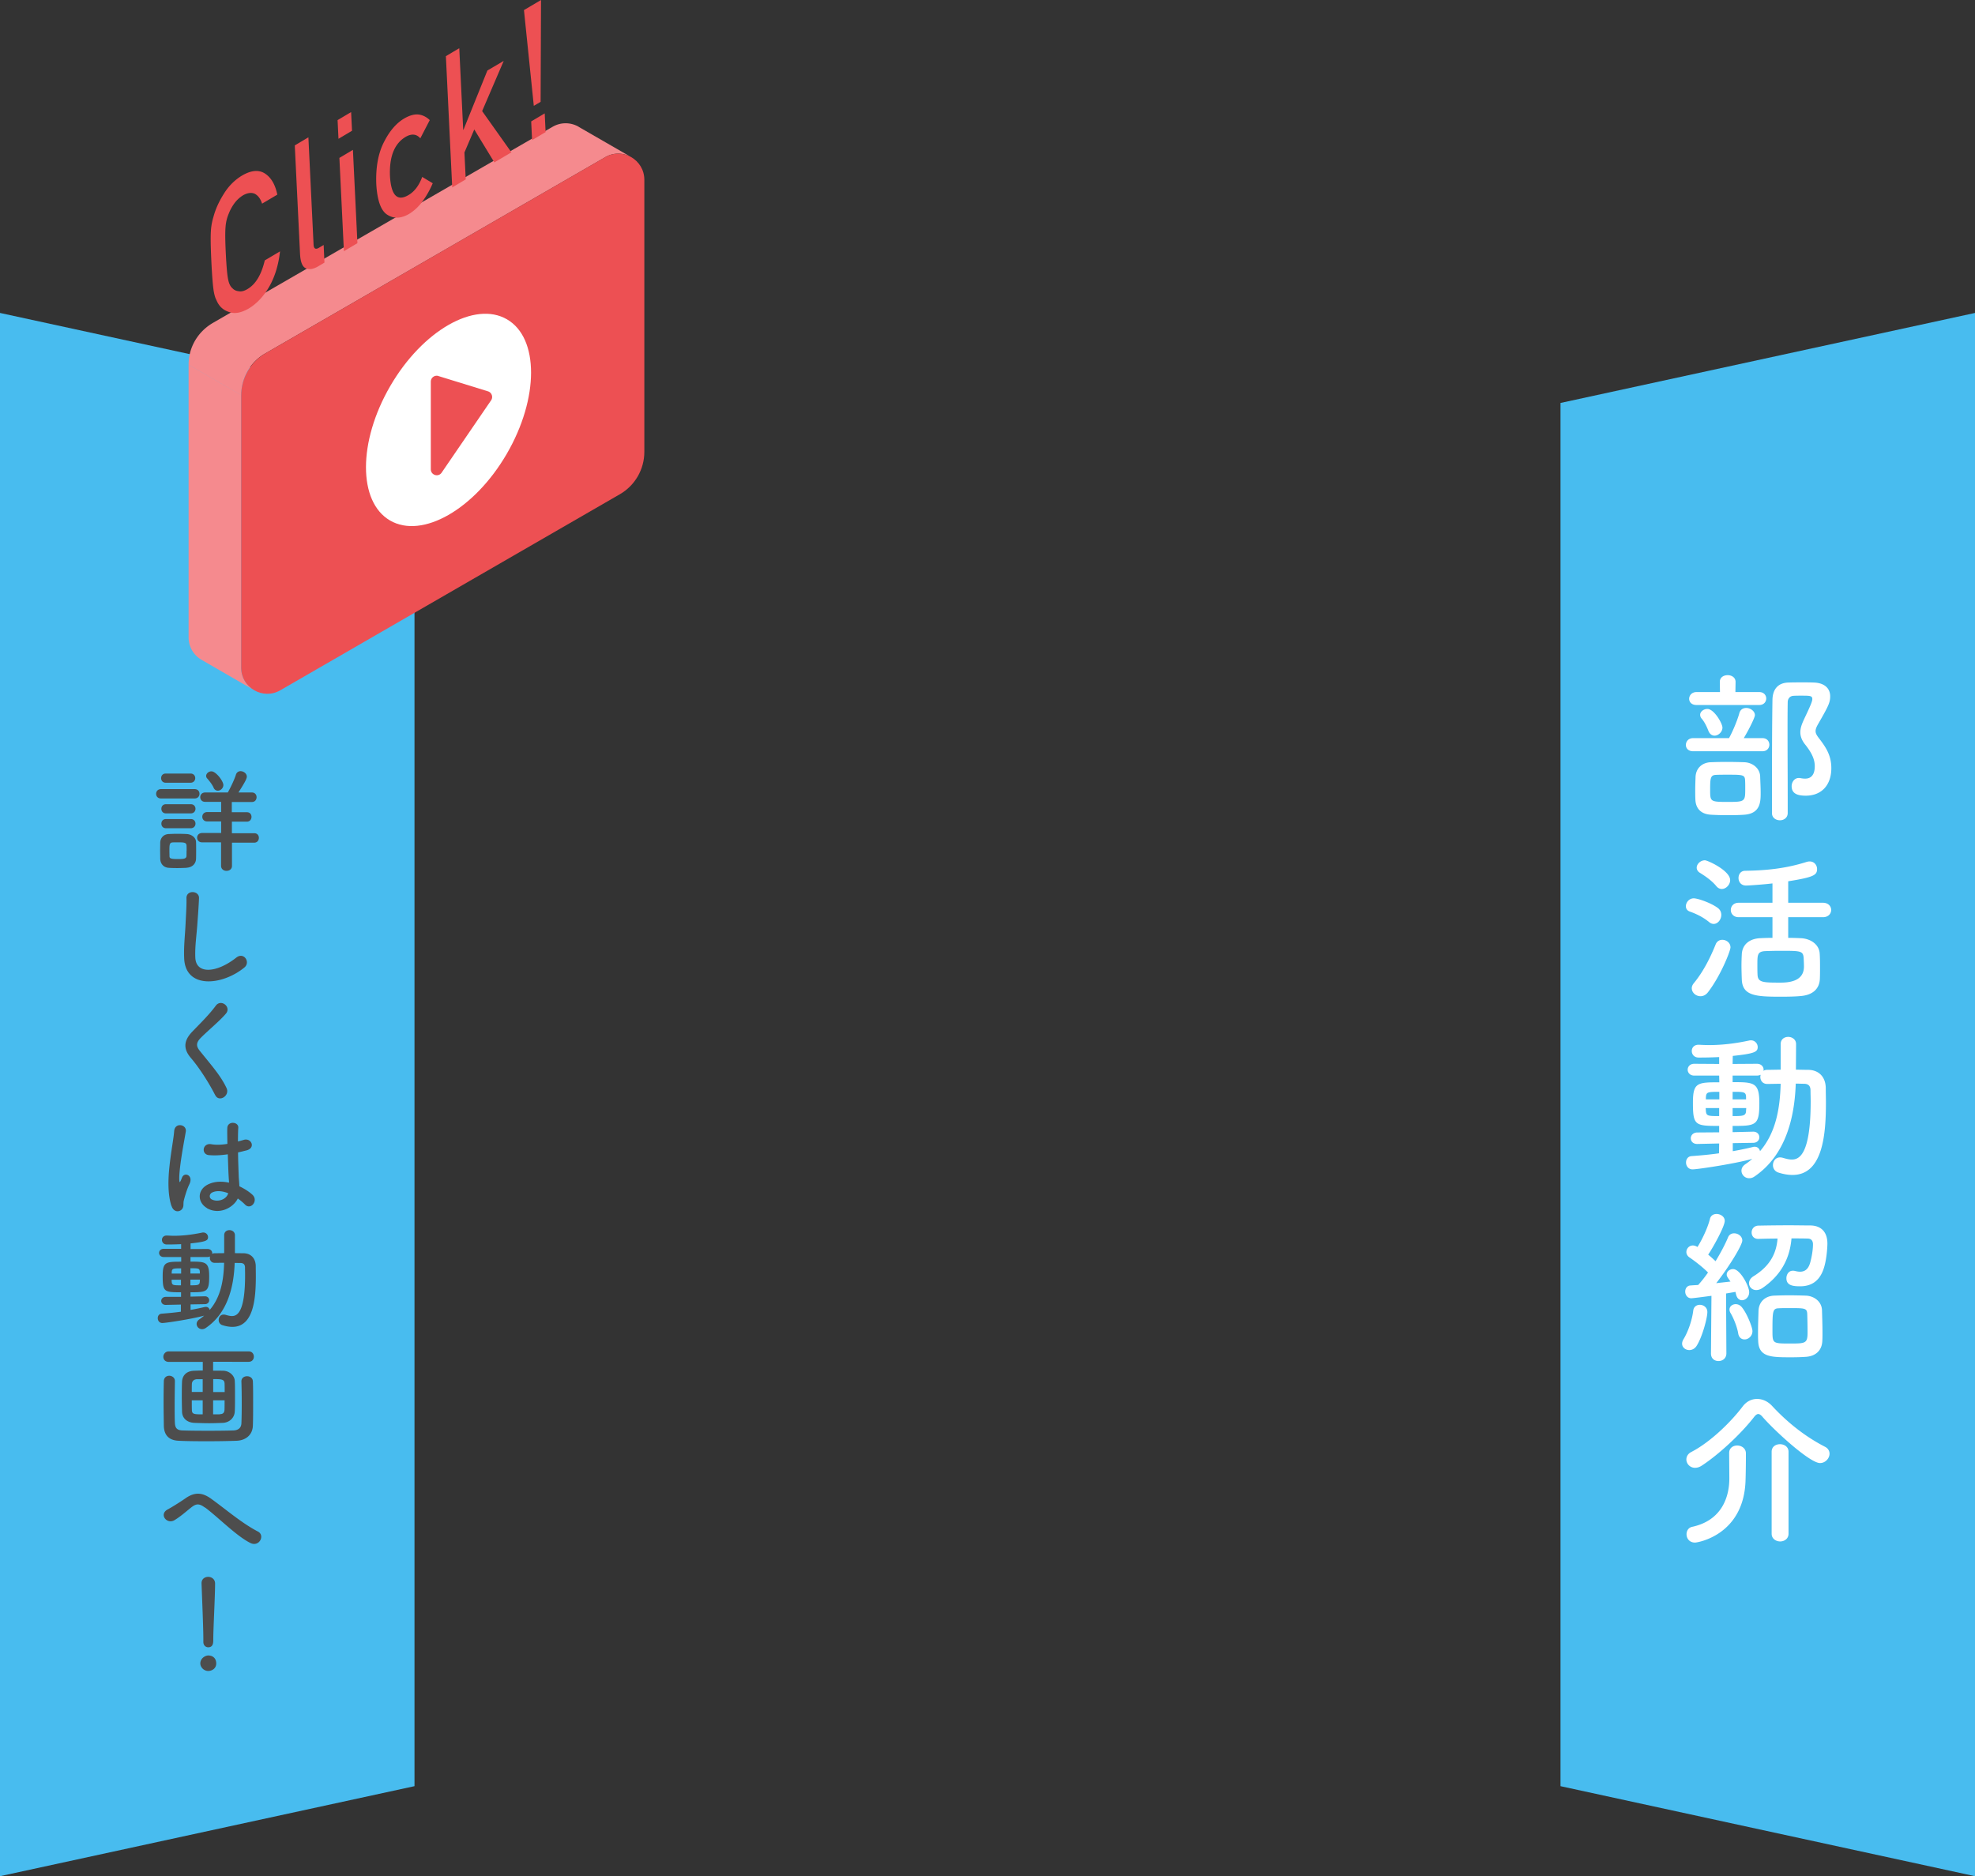 <svg id="_レイヤー_2" data-name="レイヤー 2" xmlns="http://www.w3.org/2000/svg" viewBox="0 0 240.86 228.84"><rect x="0" y="0" width="240.86" height="228.84" fill="#333333" stroke="none"/><defs><style>.cls-1{fill:#f58a8e}.cls-2{fill:#fff}.cls-3{fill:#ed5053}.cls-4{fill:#48bcef}.cls-5{fill:#4d4d4d}</style></defs><g id="_横タブ" data-name="横タブ"><path class="cls-4" d="M190.31 49.15v168.71l50.55 10.98V38.17l-50.55 10.98zM50.55 49.15v168.71L0 228.84V38.17l50.55 10.98z"/></g><g id="_イラスト" data-name="イラスト"><path class="cls-1" d="M70.57 15.46c-.93-.53-2.12-.6-3.17 0L25.99 39.37C24.14 40.44 23 42.34 23 44.48l6.42 3.71c0-2.13 1.14-4.1 2.98-5.11l41.41-23.91c1.06-.61 2.25-.54 3.18 0l-6.42-3.7ZM23 77.73c0 1.23.67 2.23 1.6 2.76l6.42 3.71a3.142 3.142 0 0 1-1.61-2.77V48.19L23 44.49v33.24Z"/><path class="cls-3" d="M32.39 43.08 73.8 19.17c2.12-1.23 4.78.31 4.78 2.76v33.18c0 2.13-1.13 4.1-2.98 5.17L34.19 84.19c-2.12 1.23-4.78-.31-4.78-2.76V48.25c0-2.13 1.13-4.1 2.98-5.17Z"/><ellipse class="cls-2" cx="54.7" cy="51.22" rx="14.19" ry="8.22" transform="rotate(-59.84 54.698 51.22)"/><path class="cls-3" d="m53.48 45.87 6.03 1.86c.46.14.66.7.38 1.1l-6.03 8.82c-.4.59-1.32.3-1.32-.41V46.55c0-.49.47-.83.93-.69ZM34.15 30.65c-.18 1.63-.61 3.06-1.29 4.27-.7 1.22-1.55 2.13-2.56 2.73-.91.51-1.68.65-2.32.42-.65-.2-1.13-.58-1.44-1.16-.1-.19-.18-.38-.26-.55-.07-.19-.14-.44-.2-.76-.11-.6-.21-1.81-.3-3.63-.09-1.86-.11-3.12-.06-3.8a7.4 7.4 0 0 1 .32-1.75c.24-.9.66-1.83 1.25-2.77.58-.94 1.32-1.69 2.23-2.24 1.12-.65 2.05-.73 2.8-.24s1.25 1.35 1.5 2.57l-1.86 1.1c-.17-.56-.46-.96-.86-1.19-.41-.2-.9-.14-1.46.17-.41.26-.76.58-1.05.97-.29.4-.52.82-.69 1.26a5.01 5.01 0 0 0-.39 1.6c-.06.62-.05 1.72.03 3.3.08 1.57.17 2.61.28 3.12.1.51.27.87.52 1.08.2.22.46.34.77.37.31.07.67-.02 1.08-.27.99-.58 1.69-1.75 2.1-3.49l1.86-1.1ZM35.96 17.73l1.65-.98.63 13.06c.02.52.24.66.66.41l.57-.34.1 2.15-.74.44c-.6.36-1.11.44-1.52.26-.43-.18-.67-.77-.72-1.77l-.64-13.24ZM41.17 14.65l1.65-.98.11 2.28-1.65.98-.11-2.28Zm.22 4.61 1.65-.98.55 11.38-1.65.98-.55-11.38ZM52.77 22.36c-.33.78-.73 1.49-1.2 2.14-.47.66-1.02 1.18-1.66 1.58-.97.57-1.85.62-2.63.14-.8-.46-1.27-1.71-1.39-3.75-.08-2.08.24-3.81.96-5.19.69-1.35 1.52-2.3 2.5-2.86.64-.36 1.21-.51 1.72-.45.5.07.95.3 1.34.68l-1.15 2.22c-.46-.52-1.03-.59-1.73-.21-1.41.8-2.07 2.41-1.97 4.83.14 2.38.91 3.13 2.31 2.27.7-.43 1.24-1.15 1.62-2.18l1.3.78ZM54.36 6.86l1.65-.98.48 9.95.04-.02 2.91-7.21 1.99-1.17-2.63 6.12 3.57 5.03-2.08 1.23-2.45-4.02-1.2 2.81.16 3.28-1.65.98-.77-15.99ZM63.9 1.23 65.98 0l-.05 12.42-.83.49-1.2-11.67Zm.88 13.58 1.65-.98.11 2.28-1.65.98-.11-2.28Z"/></g><g id="_文字" data-name="文字"><path class="cls-2" d="M206.48 91.63c-.6 0-.88-.38-.88-.76 0-.42.3-.84.88-.84h4.38c.4-.7 1-2.1 1.26-3.04.12-.46.48-.64.84-.64.5 0 1.06.38 1.06.88 0 .28-.74 1.78-1.36 2.8h2.28c.56 0 .84.4.84.8s-.28.8-.84.8h-8.46Zm.42-5.64c-.62 0-.9-.38-.9-.76 0-.4.32-.82.9-.82h2.86l-.02-1.22v-.02c0-.56.48-.82.96-.82s.96.28.96.82v.02l-.02 1.22h2.9c.58 0 .86.4.86.78 0 .4-.28.8-.86.8h-7.64Zm3.94 13.44c-.8 0-1.6-.02-2.2-.06-1.3-.08-1.84-.86-1.88-1.84-.02-.42-.02-.78-.02-1.12 0-.56.02-1.04.04-1.64.04-1.02.74-1.74 1.82-1.8.56-.02 1.24-.04 1.9-.04.82 0 1.64.02 2.24.04.98.04 1.88.72 1.92 1.72.02.72.06 1.34.06 1.98 0 1.08 0 2.54-1.96 2.7-.52.04-1.22.06-1.92.06Zm-2.48-10.26c-.28-.72-.56-1.2-.82-1.5a.718.718 0 0 1-.2-.48c0-.4.44-.72.88-.72.82 0 1.84 1.76 1.84 2.28s-.5.98-.96.98c-.3 0-.58-.18-.74-.56Zm4.46 5.96c-.04-.64-.36-.64-2.14-.64-.52 0-1.02 0-1.38.02-.7.02-.74.38-.74 1.82s0 1.48 2.16 1.48 2.12-.06 2.12-1.76c0-.28 0-.58-.02-.92Zm5.68.76c0-.5.34-1 .88-1 .06 0 .14 0 .2.02.2.04.38.06.56.06.34 0 1.18-.08 1.18-1.52 0-.96-.5-1.78-1.14-2.6-.46-.56-.62-1.06-.62-1.54 0-.56.22-1.08.48-1.64.7-1.48.98-2.1.98-2.4 0-.42-.28-.42-1.38-.42-.32 0-.64 0-.92.02-.44.02-.7.36-.7.78-.02 1.2-.02 2.42-.02 3.66 0 2.66.02 5.42.02 8.22v1.64c0 .58-.48.88-.94.88-.5 0-.98-.3-.98-.88 0-8.5.02-11.18.06-13.8.02-1.28.66-2.1 1.98-2.12.54-.02 1.12-.02 1.74-.02.44 0 .88 0 1.32.02 1.34.04 2 .74 2 1.68 0 .76-.22 1.2-1.4 3.26-.26.44-.38.72-.38.98 0 .32.18.58.54 1.04.74.98 1.38 1.96 1.38 3.48 0 2.06-1.18 3.36-3.12 3.36-.92 0-1.72-.2-1.72-1.16ZM208.44 112.47c-.78-.64-1.62-1.02-2.34-1.28-.36-.12-.5-.38-.5-.66 0-.46.4-.96.96-.96.5 0 2.12.56 2.94 1.18.3.22.42.54.42.84 0 .56-.42 1.1-.92 1.1-.18 0-.38-.06-.56-.22Zm-1.06 9.04c-.56 0-1.06-.44-1.06-.98 0-.2.08-.4.24-.6 1.16-1.4 2.02-3.12 2.68-4.76.16-.38.48-.54.8-.54.5 0 1 .36 1 .92 0 .44-1.2 3.46-2.72 5.44-.28.38-.62.52-.94.52Zm1.94-13.42c-.62-.76-1.54-1.34-2.02-1.64-.26-.16-.38-.4-.38-.62 0-.44.46-.9 1-.9.34 0 3.08 1.26 3.08 2.42 0 .56-.5 1.08-1.02 1.08-.22 0-.46-.1-.66-.34Zm8.76 3.78v2.52c.54 0 1.06.02 1.5.04 1.22.04 2.28.76 2.34 1.88.04.56.04 1.16.04 1.74 0 .46 0 .92-.02 1.36-.06 1.18-.84 1.96-2.36 2.08-.6.06-1.5.08-2.4.08-3.04 0-4.68-.1-4.76-2.1-.02-.58-.04-1.16-.04-1.72 0-.48.02-.94.04-1.36.06-1.16.9-1.9 2.26-1.96.42-.02.94-.04 1.48-.04v-2.52h-4.12c-.64 0-.96-.44-.96-.88s.32-.88.96-.88h4.12v-2.36c-1.14.14-2.94.26-3.22.26-.62 0-.92-.46-.92-.92s.28-.88.82-.88c2.42-.04 4.84-.24 7.48-1.08.14-.04.26-.06.38-.06.56 0 .9.46.9.92 0 .74-.38 1-3.52 1.5v2.62h4.24c.66 0 1 .44 1 .88s-.34.88-1 .88h-4.24Zm1.88 4.92c-.08-.82-.42-.82-2.84-.82-.72 0-1.42.02-1.88.04-.92.06-.92.48-.92 1.66 0 .42 0 .86.02 1.22.04.96.7.96 2.84.96q2.82 0 2.82-1.96c0-.36-.02-.74-.04-1.1ZM209.66 139.47l-2.66.06h-.02c-.52 0-.78-.34-.78-.7 0-.34.28-.7.8-.7l2.66-.02v-.78c-2.94 0-3.2-.06-3.2-2.84 0-2.46.56-2.48 3.22-2.48l-.02-.82h-3.04c-.52 0-.8-.36-.8-.72s.28-.72.8-.72l3.04.02v-.84c-1.14.06-2.1.06-2.5.06-.56 0-.84-.4-.84-.8s.28-.76.82-.76h.06c.4.02.8.04 1.22.04 1.54 0 3.16-.18 4.92-.56.06-.02.14-.02.2-.02.48 0 .82.4.82.82 0 .6-.4.8-3.04 1.08l-.02.98 2.96-.02c.54 0 .82.36.82.72 0 .04-.02.1-.02.14.12-.08.28-.12.46-.12.52 0 1.08-.02 1.64-.02v-3.12c0-.6.46-.88.92-.88s.96.3.96.88l-.02 3.12c.5 0 1.02.02 1.5.02 1.32.02 2.12.88 2.14 2.22 0 .58.02 1.18.02 1.78 0 3.84-.36 8.82-4.08 8.82-.54 0-1.12-.1-1.74-.3a.926.926 0 0 1-.64-.9c0-.48.32-.94.86-.94.12 0 .24.02.38.06.4.12.74.2 1.06.2.86 0 2.3-.52 2.3-7.1 0-.48-.02-.94-.02-1.38-.02-.56-.32-.74-.74-.76-.32 0-.68-.02-1.06-.02-.14 4.22-1.26 8.76-5.02 11.32-.22.16-.44.22-.66.22-.54 0-.94-.44-.94-.92 0-.28.14-.56.46-.78.3-.2.6-.44.86-.66-2.24.62-6.72 1.28-7.28 1.28-.52 0-.8-.42-.8-.84 0-.38.22-.76.7-.78 1.08-.08 2.22-.18 3.32-.34l.02-1.2Zm0-4.32h-1.64c0 .14.02.26.02.36.06.6.24.62 1.62.62v-.98Zm.02-1.98c-1.5 0-1.6.04-1.64.72v.2h1.64v-.92Zm1.64 6.26v.98c.92-.16 1.76-.34 2.5-.52.06-.02.12-.02.18-.02.34 0 .58.24.64.54 1.94-2.26 2.44-5.22 2.52-8.22-.56 0-1.14.02-1.64.02-.56 0-.84-.42-.84-.86 0-.08.02-.18.04-.26-.12.06-.28.1-.46.1h-2.96v.8c2.62 0 3.26.04 3.26 2.56 0 2.72-.4 2.78-3.26 2.78v.76l2.5-.06h.02c.48 0 .74.34.74.68s-.26.68-.76.68l-2.48.04Zm1.62-5.62c-.02-.64-.26-.64-1.64-.64v.92h1.64v-.28Zm-1.64 1.34v.98c1.26 0 1.62-.02 1.64-.64 0-.12.02-.22.02-.34h-1.66ZM206.02 164.67c-.46 0-.88-.32-.88-.78 0-.18.06-.36.18-.56.56-.92 1.04-2.32 1.18-3.48.06-.48.42-.7.8-.7.46 0 .92.32.92.88 0 .72-.62 3.06-1.32 4.14-.22.34-.56.5-.88.5Zm2.64.4.06-7.02s-2.22.3-2.46.3c-.48 0-.74-.42-.74-.82 0-.36.22-.72.64-.74.26-.02.58-.04.94-.06.38-.42.8-.94 1.2-1.52-.68-.7-1.78-1.52-2.26-1.84-.26-.18-.38-.42-.38-.66 0-.4.32-.8.8-.8.14 0 .28.04.44.12l.12.06c.56-.9 1.26-2.36 1.52-3.44.1-.4.44-.58.8-.58.48 0 1 .32 1 .84 0 .66-1.36 3.14-2.02 4.12.32.26.62.54.9.8.62-1.02 1.18-2.08 1.52-2.9.14-.36.44-.5.74-.5.5 0 1 .36 1 .88s-1.48 3.02-3.18 5.2c.66-.08 1.28-.14 1.74-.2-.44-.62-.46-.68-.46-.86 0-.38.38-.66.78-.66.86 0 1.96 2.08 1.96 2.82 0 .58-.44.98-.88.98-.3 0-.58-.2-.7-.64-.04-.12-.06-.26-.1-.38-.28.06-.68.12-1.14.2l.04 7.3c0 .62-.48.94-.96.94s-.92-.3-.92-.92v-.02Zm3.32-2.44c-.14-.84-.58-1.88-.92-2.46-.1-.16-.14-.3-.14-.44 0-.4.36-.66.76-.66.24 0 .5.1.7.32.64.72 1.34 2.5 1.34 2.96 0 .62-.5 1.02-.96 1.02-.36 0-.7-.22-.78-.74Zm2.44-11.52c-.54 0-.8-.38-.8-.78 0-.42.28-.82.82-.84 1.06-.02 2.44-.04 3.76-.04.92 0 1.84.02 2.6.02 1.18.02 2.06.68 2.06 2.22 0 .24-.06 1.98-.5 3.18-.5 1.38-1.46 2.02-2.82 2.02-.84 0-1.68-.08-1.68-.98 0-.46.28-.92.78-.92.08 0 .14 0 .22.02.24.06.46.1.66.1.58 0 .96-.3 1.18-.92.1-.26.4-1.44.4-2.42 0-.48-.26-.7-.64-.7-.56-.02-1.26-.02-1.98-.02-.22 2.7-1.5 4.64-3.5 6.02-.28.2-.56.28-.8.28-.52 0-.88-.4-.88-.84 0-.28.16-.6.54-.84 1.78-1.1 2.78-2.52 2.94-4.6-.86 0-1.68.02-2.34.04h-.02Zm5.86 14.38c-.52.04-1.16.06-1.82.06-2.44 0-3.96 0-4.04-1.96-.02-.34-.02-.7-.02-1.08 0-.94.04-1.94.06-2.64.04-1.06.78-1.78 1.88-1.84.56-.02 1.2-.04 1.82-.04.74 0 1.48.02 2.08.04 1 .04 1.92.72 1.96 1.76.02.74.06 1.82.06 2.74 0 .38 0 .72-.02 1.02-.04 1.08-.72 1.84-1.96 1.94Zm.12-5.26c-.04-.68-.34-.68-2.12-.68-.48 0-.98 0-1.34.02-.76.02-.78.34-.78 2.78 0 1.52.04 1.52 2.18 1.52 1.84 0 2.1-.02 2.1-1.34 0-.74-.02-1.74-.04-2.3ZM221.96 178.45c-1.24 0-5.48-3.88-7-5.62-.18-.22-.36-.36-.54-.36-.14 0-.32.12-.5.36-1.6 2.06-4.26 4.54-6.36 5.92-.3.2-.58.28-.84.28-.62 0-1.06-.5-1.06-1.02 0-.34.18-.7.62-.92 2.28-1.18 4.78-3.6 6.26-5.56.46-.6 1.08-.9 1.74-.9s1.32.28 1.88.9c1.92 2.06 4.08 3.74 6.42 4.94.38.2.54.52.54.84 0 .56-.5 1.14-1.16 1.14Zm-11.08-1.24c0-.6.48-.9.98-.9s1.04.32 1.06.92v.46c0 .82-.02 2.24-.04 2.72-.12 6.84-5.88 7.74-6.16 7.74-.7 0-1.04-.52-1.04-1.02 0-.4.22-.8.68-.9 3.72-.8 4.54-3.78 4.54-5.9 0-.64-.02-2.46-.02-3.1v-.02Zm5.18-.14c0-.62.5-.92 1.02-.92s1.04.32 1.04.92v10c0 .62-.52.94-1.02.94s-1.04-.32-1.04-.94v-10Z"/><path class="cls-5" d="M19.64 97.39c-.41 0-.6-.28-.6-.57s.2-.57.6-.57h4.09c.41 0 .6.28.6.57s-.2.57-.6.57h-4.09Zm3.11 8.46c-.29.01-.7.03-1.11.03s-.78-.01-1.06-.03c-.63-.04-1.02-.49-1.04-1.11 0-.36-.01-.69-.01-1.01s.01-.63.01-.94c.01-.53.35-1.02 1.02-1.06.27-.01.63-.03 1-.03.45 0 .91.01 1.23.03.53.03 1.11.39 1.12.99.01.32.01.67.01 1.02s0 .67-.01.98c-.01.63-.46 1.08-1.16 1.12Zm-2.54-10.38c-.38 0-.56-.28-.56-.56s.18-.56.56-.56h3.03c.38 0 .57.28.57.56s-.2.56-.57.56h-3.03Zm.03 3.74c-.38 0-.56-.28-.56-.56s.18-.56.56-.56h3.03c.38 0 .57.28.57.56s-.2.56-.57.56h-3.03Zm0 1.81c-.38 0-.56-.28-.56-.56s.18-.56.56-.56h3.03c.38 0 .57.28.57.56s-.2.56-.57.56h-3.03Zm2.52 2.76c0-.22 0-.46-.01-.66-.03-.35-.27-.38-1.04-.38-.25 0-.5 0-.66.01-.38.03-.39.27-.39 1.02 0 .22.01.46.01.67.01.24.1.34.99.34.62 0 1.05 0 1.08-.35.01-.2.01-.42.01-.66Zm5.53-1.04v2.86c.01.41-.32.62-.67.62-.32 0-.66-.2-.66-.62v-2.86h-2.3c-.41.01-.62-.28-.62-.57s.21-.57.62-.57h2.31v-1.41h-1.7c-.39.01-.6-.28-.6-.57s.21-.57.6-.57h1.7V97.8h-1.95c-.39.01-.6-.28-.6-.57s.21-.57.6-.57h2.76c.29-.5.81-1.57.99-2.17.1-.31.34-.43.57-.43.36 0 .76.28.76.67 0 .29-.35.87-1.02 1.93h1.64c.39 0 .57.29.57.57 0 .29-.18.59-.57.59h-2.45v1.25h1.83c.39-.01.57.28.57.56 0 .29-.18.59-.57.59h-1.82v1.41H31c.39-.01.57.28.57.56 0 .29-.18.59-.57.59h-2.72Zm-2.24-6.67c-.2-.45-.59-.9-.77-1.11-.1-.1-.14-.21-.14-.32 0-.29.31-.56.64-.56.56 0 1.46 1.19 1.46 1.67 0 .39-.35.69-.67.69-.21 0-.41-.11-.52-.36ZM22.46 116.86c-.06-1.47.1-2.66.17-4.15.04-.91.14-2.28.11-3.15-.03-1.04 1.55-.95 1.53-.03-.03.88-.13 2.21-.2 3.15-.1 1.48-.31 2.76-.25 4.12.08 2.05 2.58 1.91 5.01-.01.91-.71 1.76.57.97 1.22-2.73 2.23-7.21 2.63-7.34-1.15ZM26.25 133.59c-.81-1.6-2-3.42-2.97-4.55-.92-1.08-.92-2.07.17-3.21.95-.99 2.03-2.03 2.87-3.17.64-.85 1.9.14 1.25.95-.7.85-2.18 2.07-3.05 2.94-.6.6-.63 1.02-.17 1.6 1.4 1.75 2.59 3.07 3.28 4.57.43.94-.92 1.76-1.37.87ZM20.9 147.07c-.45-1.41-.41-3.22-.22-4.92.18-1.69.49-3.26.56-4.17.08-1.13 1.55-.85 1.42.03-.1.63-.34 1.85-.52 3.04s-.32 2.37-.27 2.93c.03.25.04.29.18.01.04-.08.14-.34.17-.41.32-.67 1.39-.2.88.85-.18.38-.32.76-.43 1.11s-.2.66-.25.88c-.11.39.07.78-.28 1.12-.36.34-1 .28-1.23-.48Zm4.36.29c-1.22-.7-1.25-2.3.21-2.94.76-.34 1.61-.35 2.46-.17 0-.22-.03-.43-.04-.7-.04-.57-.07-1.65-.11-2.76-.76.11-1.5.17-2.3.1-.97-.08-.8-1.51.28-1.33.62.11 1.29.07 1.97-.04-.01-.78-.03-1.5-.01-1.93.03-.91 1.4-.78 1.34-.03-.03.39-.04.98-.04 1.67.24-.07.49-.13.71-.2.91-.28 1.51.99.31 1.29-.34.08-.67.17-1.01.24.01 1.09.06 2.19.08 2.87.01.35.07.81.08 1.26.59.28 1.15.63 1.58 1.02.8.73-.2 1.95-.9 1.2-.25-.25-.55-.5-.87-.73-.53 1.11-2.24 2.05-3.77 1.18Zm2.55-1.83c-.7-.27-1.4-.34-1.93-.08-.34.15-.42.63-.08.83.67.38 1.81.08 2.03-.74h-.01ZM22.08 159.12l-1.86.04h-.01c-.36 0-.55-.24-.55-.49 0-.24.2-.49.56-.49h1.86v-.56c-2.06 0-2.24-.04-2.24-1.99 0-1.72.39-1.74 2.26-1.74v-.57h-2.14c-.36 0-.56-.25-.56-.5s.2-.5.56-.5h2.13v-.57c-.8.04-1.47.04-1.75.04-.39 0-.59-.28-.59-.56s.2-.53.57-.53h.04c.28.01.56.03.85.03 1.08 0 2.21-.13 3.45-.39.04-.01.1-.01.14-.01.34 0 .57.28.57.57 0 .42-.28.56-2.13.76v.69l2.06-.01c.38 0 .58.25.58.5 0 .03-.01.07-.01.1.08-.06.2-.08.32-.08.36 0 .76-.01 1.15-.01v-2.19c0-.42.32-.62.64-.62s.67.21.67.62v2.19c.34 0 .7.01 1.04.01.92.01 1.48.62 1.5 1.55 0 .41.01.83.01 1.25 0 2.69-.25 6.18-2.86 6.18-.38 0-.78-.07-1.22-.21a.642.642 0 0 1-.45-.63c0-.34.22-.66.6-.66.08 0 .17.01.27.04.28.08.52.14.74.14.6 0 1.61-.36 1.61-4.97 0-.34-.01-.66-.01-.97-.01-.39-.22-.52-.52-.53-.22 0-.48-.01-.74-.01-.1 2.96-.88 6.14-3.52 7.93-.15.11-.31.15-.46.15-.38 0-.66-.31-.66-.64 0-.2.1-.39.32-.55.21-.14.42-.31.6-.46-1.57.43-4.71.9-5.1.9-.36 0-.56-.29-.56-.59 0-.27.15-.53.49-.55.76-.06 1.55-.13 2.33-.24v-.84Zm0-3.03h-1.15c0 .1.01.18.01.25.04.42.17.43 1.13.43v-.69Zm.01-1.39c-1.05 0-1.12.03-1.15.5v.14h1.15v-.64Zm1.15 4.38v.69c.64-.11 1.23-.24 1.75-.36.04-.01.08-.01.13-.01.24 0 .41.17.45.38 1.36-1.58 1.71-3.66 1.76-5.76-.39 0-.8.01-1.15.01-.39 0-.59-.29-.59-.6 0-.06.01-.13.03-.18-.08.04-.2.07-.32.07h-2.07v.56c1.83 0 2.28.03 2.28 1.79 0 1.91-.28 1.95-2.28 1.95v.53l1.75-.04h.01c.34 0 .52.24.52.48s-.18.48-.53.48l-1.74.03Zm1.13-3.94c-.01-.45-.18-.45-1.15-.45v.64h1.15v-.2Zm-1.15.94v.69c.88 0 1.13-.01 1.15-.45 0-.08.01-.15.01-.24h-1.16ZM25.99 166.12v1.06c.35 0 .74 0 1.21.01.81.01 1.4.62 1.43 1.22.03.43.03 1.16.03 1.89s0 1.46-.03 1.86c-.03.73-.6 1.36-1.5 1.39-.8.03-1.2.04-1.6.04-.45 0-.87-.01-1.78-.04-.98-.03-1.53-.6-1.55-1.37-.01-.46-.03-1.18-.03-1.88s.01-1.39.03-1.78c.03-.63.42-1.3 1.49-1.33.39-.01.71-.03 1.04-.03v-1.05h-4.15c-.45 0-.66-.31-.66-.62s.24-.66.66-.66h9.75c.42 0 .63.32.63.64s-.21.63-.63.63H26Zm-4.66 2.34c-.01.88-.03 1.99-.03 3.04 0 .76 0 1.5.03 2.07.03.56.22.87.88.9.83.03 1.99.04 3.17.04s2.33-.01 3.12-.04c.56-.03.91-.31.94-.85.03-.7.04-1.53.04-2.38 0-.95-.01-1.92-.04-2.73v-.03c0-.41.34-.62.69-.62s.7.21.71.64c.03.62.03 1.55.03 2.54s0 2.02-.03 2.84c-.04 1.2-.95 1.82-1.99 1.85-.97.04-2.3.06-3.6.06s-2.58-.01-3.45-.06c-1.15-.04-1.79-.64-1.82-1.82-.01-.9-.03-1.9-.03-2.93 0-.85.01-1.71.03-2.52.01-.45.34-.66.66-.66s.69.22.69.64Zm3.39-.24h-.7c-.43.03-.6.28-.62.57-.01.22-.01.59-.01.99h1.33v-1.57Zm0 2.58h-1.33c0 .46 0 .88.01 1.15.01.53.21.56 1.32.56v-1.71Zm2.68-1.01c0-.41 0-.76-.01-1.01-.01-.55-.35-.57-1.39-.57v1.58h1.4Zm-.62 2.7c.36 0 .59-.13.6-.56.01-.25.01-.67.01-1.13h-1.4v1.71h.79ZM24.99 183.88c-.7-.52-1.06-.49-1.65-.03-.67.53-1.33 1.13-2.07 1.57-.92.55-1.93-.73-.81-1.32.35-.18 1.41-.83 2.13-1.33 1.22-.87 2.16-.69 3.17.04 1.79 1.29 3.74 2.98 5.69 3.99.91.46.17 1.93-.91 1.4-1.7-.84-3.91-3.12-5.53-4.33ZM25.4 203.81c-.53 0-.97-.45-.97-.92 0-.62.59-.97.97-.97.55 0 .97.34.97.97 0 .67-.59.92-.97.92Zm-.6-3.56v-.29c0-1.36-.14-4.62-.22-6.82v-.04c0-.52.41-.77.81-.77s.84.27.84.81c0 1.65-.22 5.5-.22 6.86 0 .34 0 .92-.62.92-.29 0-.59-.22-.59-.66Z"/></g></svg>